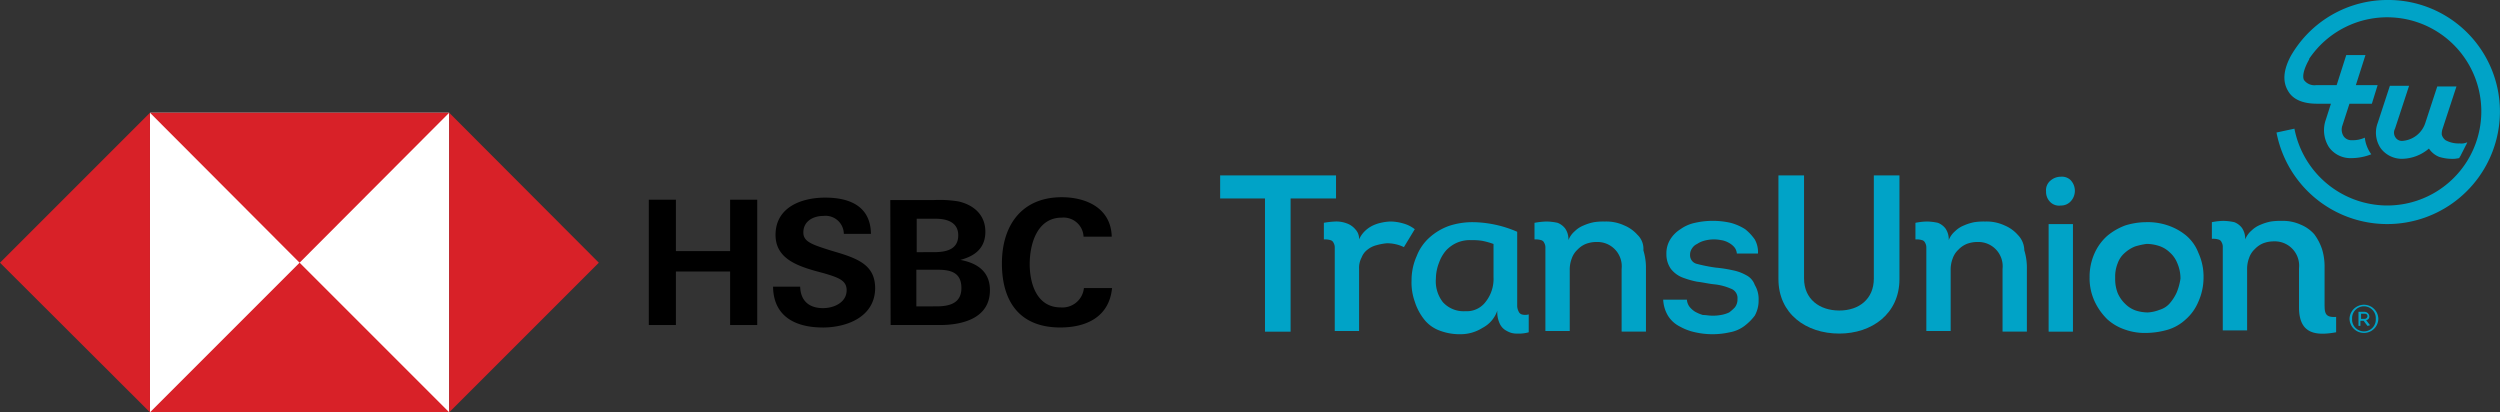 <svg id="Group_173011" data-name="Group 173011" xmlns="http://www.w3.org/2000/svg" xmlns:xlink="http://www.w3.org/1999/xlink" width="385.212" height="63.533" viewBox="0 0 385.212 63.533">
  <rect x="0" y="0" width="385.212" height="63.533" fill="#333333" stroke="none"/>
  <defs>
    <clipPath id="clip-path">
      <rect id="Rectangle_9147" data-name="Rectangle 9147" width="385.212" height="63.533" fill="none"/>
    </clipPath>
  </defs>
  <rect id="Rectangle_9145" data-name="Rectangle 9145" width="46.107" height="46.107" transform="translate(23.108 17.372)" fill="#fff"/>
  <path id="Path_90911" data-name="Path 90911" d="M246.245,107.967,269.3,84.914,246.245,61.806Z" transform="translate(-177.03 -44.434)" fill="#d82128"/>
  <path id="Path_90912" data-name="Path 90912" d="M105.263,84.914l23.053-23.108H82.21Z" transform="translate(-59.102 -44.434)" fill="#d82128"/>
  <path id="Path_90913" data-name="Path 90913" d="M0,84.914l23.108,23.053V61.806Z" transform="translate(0 -44.434)" fill="#d82128"/>
  <path id="Path_90914" data-name="Path 90914" d="M82.21,167.069h46.107l-23.054-23.053Z" transform="translate(-59.102 -103.536)" fill="#d82128"/>
  <path id="Path_90915" data-name="Path 90915" d="M368.194,120.538h-8.353v8.245h-4.177v-19.31h4.177v7.919h8.353v-7.919h4.177v19.31h-4.177Z" transform="translate(-255.694 -78.702)"/>
  <g id="Group_173010" data-name="Group 173010">
    <g id="Group_173009" data-name="Group 173009" clip-path="url(#clip-path)">
      <path id="Path_90916" data-name="Path 90916" d="M431.435,128.331c-4.177,0-7.594-1.681-7.648-6.292h4.177c.054,2.061,1.248,3.309,3.526,3.309,1.681,0,3.634-.868,3.634-2.766,0-1.519-1.3-1.953-3.472-2.6l-1.41-.38c-3.038-.868-6.075-2.061-6.075-5.533,0-4.285,4.014-5.75,7.648-5.75,3.743,0,7,1.3,7.051,5.587H434.69a2.818,2.818,0,0,0-3.146-2.766c-1.573,0-3.092.814-3.092,2.549,0,1.41,1.3,1.844,4.014,2.712l1.627.488c3.309,1.031,5.424,2.17,5.424,5.424-.054,4.34-4.285,6.021-8.082,6.021" transform="translate(-304.669 -77.87)"/>
      <path id="Path_90917" data-name="Path 90917" d="M488.049,109.616h6.726a17.856,17.856,0,0,1,3.8.217c2.332.542,4.122,2.061,4.122,4.665,0,2.5-1.573,3.743-3.851,4.339,2.6.488,4.556,1.79,4.556,4.665,0,4.394-4.339,5.37-7.7,5.37H488.1Zm6.726,8.028c1.844,0,3.743-.38,3.743-2.6,0-2.007-1.736-2.549-3.472-2.549h-2.929v5.153Zm.38,8.353c1.953,0,3.851-.434,3.851-2.821s-1.627-2.821-3.634-2.821h-3.309V126Z" transform="translate(-350.868 -78.791)"/>
      <path id="Path_90918" data-name="Path 90918" d="M558.229,128.192c-6.238,0-9-3.96-9-9.872s3.092-10.2,9.221-10.2c3.851,0,7.594,1.736,7.7,6.075H561.81a3.085,3.085,0,0,0-3.363-2.929c-3.8,0-4.936,4.068-4.936,7.16s1.139,6.672,4.773,6.672a3.325,3.325,0,0,0,3.58-2.983H566.2c-.434,4.448-3.96,6.075-7.974,6.075" transform="translate(-394.849 -77.731)"/>
      <path id="Path_90919" data-name="Path 90919" d="M739.734,122.622a5.005,5.005,0,0,0-1.776-.888,7.377,7.377,0,0,0-1.973-.3,7.637,7.637,0,0,0-1.48.2,5.731,5.731,0,0,0-1.381.493,4.639,4.639,0,0,0-1.184.888,4.129,4.129,0,0,0-.789,1.184,2.083,2.083,0,0,0-.592-1.579,3,3,0,0,0-1.282-.888,4.614,4.614,0,0,0-1.677-.3,13.474,13.474,0,0,0-1.874.2V124.2a2.749,2.749,0,0,1,.986.1.7.7,0,0,1,.493.395,1.426,1.426,0,0,1,.2.691v12.924h3.749v-9.569a3.377,3.377,0,0,1,.395-1.776,2.7,2.7,0,0,1,.888-1.184,3.642,3.642,0,0,1,1.381-.691,8.885,8.885,0,0,1,1.579-.3,5.873,5.873,0,0,1,2.664.592Z" transform="translate(-521.739 -87.304)" fill="#00a3c7"/>
      <path id="Path_90920" data-name="Path 90920" d="M790.777,136a.81.81,0,0,1-.493-.493,1.855,1.855,0,0,1-.2-.789V123.27a17.61,17.61,0,0,0-6.807-1.48,11.487,11.487,0,0,0-3.749.592,9.111,9.111,0,0,0-2.96,1.776,7.431,7.431,0,0,0-1.973,2.861,9.094,9.094,0,0,0-.789,3.749,8.686,8.686,0,0,0,.493,3.255,8.548,8.548,0,0,0,1.381,2.664,5.384,5.384,0,0,0,2.368,1.776,8.689,8.689,0,0,0,3.255.592,6.346,6.346,0,0,0,3.453-.987,4.659,4.659,0,0,0,2.269-2.664,4.08,4.08,0,0,0,.395,2.072,2.316,2.316,0,0,0,1.085,1.085,2.893,2.893,0,0,0,1.579.395,5.47,5.47,0,0,0,1.776-.2V136a1.941,1.941,0,0,1-1.085,0Zm-4.341-5.722a5.688,5.688,0,0,1-1.184,3.749,3.631,3.631,0,0,1-3.157,1.48,4.31,4.31,0,0,1-3.453-1.381,5.214,5.214,0,0,1-1.085-3.65,6.87,6.87,0,0,1,.493-2.466,5.854,5.854,0,0,1,1.085-1.874,5.159,5.159,0,0,1,1.677-1.184,5.018,5.018,0,0,1,2.17-.395,10.119,10.119,0,0,1,1.677.1,11.97,11.97,0,0,1,1.776.493Z" transform="translate(-556.307 -87.557)" fill="#00a3c7"/>
      <path id="Path_90921" data-name="Path 90921" d="M857.081,123.511a5.6,5.6,0,0,0-2.072-1.48,6.589,6.589,0,0,0-2.96-.592,9.544,9.544,0,0,0-1.677.1,7.4,7.4,0,0,0-1.579.493,4.136,4.136,0,0,0-1.381.888,3.536,3.536,0,0,0-.987,1.381,2.929,2.929,0,0,0-.493-1.776,2.693,2.693,0,0,0-1.184-.888,8.667,8.667,0,0,0-1.677-.2,12.124,12.124,0,0,0-1.874.2V124.2a2.742,2.742,0,0,1,.987.1.693.693,0,0,1,.493.395,1.422,1.422,0,0,1,.2.69v12.924h3.749v-9.372a4.773,4.773,0,0,1,.3-1.776,3.345,3.345,0,0,1,.888-1.381,3.755,3.755,0,0,1,1.283-.888,4.614,4.614,0,0,1,1.677-.3,3.745,3.745,0,0,1,3.847,4.143v9.668h3.749V128.74a9.132,9.132,0,0,0-.395-2.861,2.981,2.981,0,0,0-.888-2.368Z" transform="translate(-604.754 -87.305)" fill="#00a3c7"/>
      <path id="Path_90922" data-name="Path 90922" d="M924.568,129.473a7.069,7.069,0,0,0-2.171-.789,20,20,0,0,0-2.565-.395,25.583,25.583,0,0,1-2.96-.592,1.361,1.361,0,0,1-.987-1.381,1.667,1.667,0,0,1,.3-.987,1.826,1.826,0,0,1,.789-.691,3.644,3.644,0,0,1,1.085-.493,5.774,5.774,0,0,1,1.282-.2,5.608,5.608,0,0,1,1.283.1,3.325,3.325,0,0,1,1.184.395,3.075,3.075,0,0,1,.888.691,1.753,1.753,0,0,1,.395.986h3.255a3.929,3.929,0,0,0-.494-2.17,7.416,7.416,0,0,0-1.48-1.579,7.9,7.9,0,0,0-2.269-.987,12.5,12.5,0,0,0-2.762-.3,12.246,12.246,0,0,0-2.664.3,5.892,5.892,0,0,0-2.269.987,4.825,4.825,0,0,0-1.578,1.579,4.086,4.086,0,0,0-.592,2.269,3.878,3.878,0,0,0,.69,2.269,4.253,4.253,0,0,0,1.677,1.283,13.517,13.517,0,0,0,2.368.691c.888.1,1.677.3,2.565.395a8.684,8.684,0,0,1,2.664.69,1.522,1.522,0,0,1,.987,1.579,1.983,1.983,0,0,1-.395,1.283,6.387,6.387,0,0,1-.888.789,4.9,4.9,0,0,1-1.282.395,6.513,6.513,0,0,1-1.381.1c-.493,0-.888-.1-1.381-.1a6.068,6.068,0,0,1-1.184-.493,3.409,3.409,0,0,1-.888-.789,2.068,2.068,0,0,1-.395-1.085h-3.65a5.251,5.251,0,0,0,.789,2.565,4.583,4.583,0,0,0,1.776,1.578,8.426,8.426,0,0,0,2.368.888,12.133,12.133,0,0,0,5.327,0,5.3,5.3,0,0,0,2.269-.987,7.98,7.98,0,0,0,1.578-1.578,4.689,4.689,0,0,0,.592-2.368,4.208,4.208,0,0,0-.592-2.368,2.69,2.69,0,0,0-1.283-1.48Z" transform="translate(-655.47 -87.053)" fill="#00a3c7"/>
      <path id="Path_90923" data-name="Path 90923" d="M1065.812,123.511a5.6,5.6,0,0,0-2.072-1.48,6.589,6.589,0,0,0-2.96-.592,9.543,9.543,0,0,0-1.677.1,7.4,7.4,0,0,0-1.579.493,4.135,4.135,0,0,0-1.381.888,3.537,3.537,0,0,0-.987,1.381,2.928,2.928,0,0,0-.493-1.776,2.692,2.692,0,0,0-1.184-.888,8.666,8.666,0,0,0-1.677-.2,9.8,9.8,0,0,0-1.776.2V124.2a2.739,2.739,0,0,1,.986.1.693.693,0,0,1,.493.395,1.425,1.425,0,0,1,.2.69v12.924h3.749v-9.372a4.776,4.776,0,0,1,.3-1.776,3.346,3.346,0,0,1,.888-1.381,3.757,3.757,0,0,1,1.282-.888,4.615,4.615,0,0,1,1.677-.3,3.745,3.745,0,0,1,3.847,4.143v9.668h3.749V128.74a9.132,9.132,0,0,0-.395-2.861A3.444,3.444,0,0,0,1065.812,123.511Z" transform="translate(-754.886 -87.305)" fill="#00a3c7"/>
      <path id="Path_90924" data-name="Path 90924" d="M1123.895,96.871a2.42,2.42,0,0,0-1.579.592,1.914,1.914,0,0,0-.69,1.677,2.21,2.21,0,0,0,.69,1.677,1.916,1.916,0,0,0,1.579.493,2.006,2.006,0,0,0,1.48-.592,2.382,2.382,0,0,0,0-3.354,1.937,1.937,0,0,0-1.48-.493" transform="translate(-806.359 -69.642)" fill="#00a3c7"/>
      <rect id="Rectangle_9146" data-name="Rectangle 9146" width="3.749" height="16.574" transform="translate(315.661 34.529)" fill="#00a3c7"/>
      <path id="Path_90925" data-name="Path 90925" d="M1160.388,123.862a8.917,8.917,0,0,0-2.861-1.579,9.546,9.546,0,0,0-3.354-.493,11.115,11.115,0,0,0-3.157.493,9.575,9.575,0,0,0-2.762,1.579,7.828,7.828,0,0,0-1.973,2.664,8.752,8.752,0,0,0-.789,3.748,8.437,8.437,0,0,0,.789,3.749,9.37,9.37,0,0,0,1.973,2.762,7.743,7.743,0,0,0,2.762,1.579,9,9,0,0,0,3.255.493,12.4,12.4,0,0,0,3.255-.493,6.984,6.984,0,0,0,2.762-1.579,7.367,7.367,0,0,0,1.973-2.762,9.1,9.1,0,0,0,.789-3.749,8.757,8.757,0,0,0-.789-3.748,6.533,6.533,0,0,0-1.875-2.664m-1.48,8.78a7.01,7.01,0,0,1-1.085,1.677,3.313,3.313,0,0,1-1.578.986,5.762,5.762,0,0,1-1.776.395,6.2,6.2,0,0,1-1.875-.3,4.3,4.3,0,0,1-1.578-.987,5.156,5.156,0,0,1-1.184-1.677,5.963,5.963,0,0,1-.395-2.368,5.477,5.477,0,0,1,.395-2.269,3.757,3.757,0,0,1,1.085-1.578,5.3,5.3,0,0,1,1.578-.987,11.472,11.472,0,0,1,1.776-.395,6.194,6.194,0,0,1,1.874.3,4.188,4.188,0,0,1,1.677.987,4.285,4.285,0,0,1,1.184,1.677,5.96,5.96,0,0,1,.493,2.368,8.9,8.9,0,0,1-.592,2.171Z" transform="translate(-823.517 -87.557)" fill="#00a3c7"/>
      <path id="Path_90926" data-name="Path 90926" d="M668.869,99.72V96.169h17.856V99.72h-7v20.52h-3.946V99.72Z" transform="translate(-480.863 -69.138)" fill="#00a3c7"/>
      <path id="Path_90927" data-name="Path 90927" d="M974.919,112.151V96.169h3.946v15.883c0,3.157,2.368,4.933,5.426,4.933s5.327-1.776,5.327-4.933V96.169h3.946v15.982c0,5.327-4.242,8.385-9.273,8.385-5.13,0-9.372-3.058-9.372-8.385Z" transform="translate(-700.888 -69.138)" fill="#00a3c7"/>
      <path id="Path_90928" data-name="Path 90928" d="M1229.891,134.209V128.29a9.121,9.121,0,0,0-.395-2.861,8.233,8.233,0,0,0-1.184-2.269,5.59,5.59,0,0,0-2.072-1.48,6.588,6.588,0,0,0-2.959-.592,9.566,9.566,0,0,0-1.677.1,7.426,7.426,0,0,0-1.579.493,4.139,4.139,0,0,0-1.381.888,3.54,3.54,0,0,0-.987,1.381,2.932,2.932,0,0,0-.493-1.776,2.694,2.694,0,0,0-1.184-.888,8.69,8.69,0,0,0-1.677-.2,9.8,9.8,0,0,0-1.776.2v2.565a2.742,2.742,0,0,1,.987.1.693.693,0,0,1,.493.395,1.424,1.424,0,0,1,.2.691v12.923h3.749v-9.372a4.778,4.778,0,0,1,.3-1.776,3.344,3.344,0,0,1,.888-1.381,3.751,3.751,0,0,1,1.282-.888,4.612,4.612,0,0,1,1.677-.3,3.745,3.745,0,0,1,3.848,4.143v6.018c0,4.045,2.466,4.439,5.722,3.847v-2.368c-1.48.1-1.776-.395-1.776-1.677Z" transform="translate(-871.71 -87.053)" fill="#00a3c7"/>
      <path id="Path_90929" data-name="Path 90929" d="M1265.141,0a17.168,17.168,0,0,0-15,8.681c-1.085,2.072-1.283,3.847-.395,5.327.987,1.776,3.255,1.973,4.439,1.973h2.17l-.789,2.466a4.847,4.847,0,0,0,.493,4.242,4.08,4.08,0,0,0,3.453,1.677,8.417,8.417,0,0,0,3.058-.592,5.308,5.308,0,0,1-.691-1.283,4.9,4.9,0,0,1-.3-1.282,4.417,4.417,0,0,1-1.973.395,1.447,1.447,0,0,1-1.282-.592,1.893,1.893,0,0,1-.2-1.677l1.085-3.354h3.453l.888-2.861h-3.354l1.48-4.636h-2.96l-1.48,4.636h-3.157a2,2,0,0,1-1.874-.789c-.3-.592,0-1.776.789-3.157v-.1a14.5,14.5,0,1,1,12.036,22.591,14.607,14.607,0,0,1-14.3-11.838l-2.762.592a17.369,17.369,0,0,0,34.429-3.255A17.2,17.2,0,0,0,1265.14,0Z" transform="translate(-897.194 -0.001)" fill="#00a3c7"/>
      <path id="Path_90930" data-name="Path 90930" d="M1315.372,55.911a4.137,4.137,0,0,1-2.17-.493,1.56,1.56,0,0,1-.592-.888,2.453,2.453,0,0,1,.1-.789l2.17-6.61h-2.959l-1.874,5.722a4.016,4.016,0,0,1-3.453,2.664,1.156,1.156,0,0,1-1.085-.493,1.287,1.287,0,0,1-.1-1.381l2.17-6.61h-2.96l-1.874,5.722a4.27,4.27,0,0,0,.493,3.946,4.076,4.076,0,0,0,3.354,1.579,6.523,6.523,0,0,0,4.045-1.579,3.388,3.388,0,0,0,1.578,1.283,6.808,6.808,0,0,0,2.269.3c.3,0,.69-.1.789-.1.1-.1.1-.2.2-.3l.3-.592.3-.592.3-.592c.1-.1.1-.3.2-.395a2.138,2.138,0,0,1-1.184.2Z" transform="translate(-936.375 -33.812)" fill="#00a3c7"/>
      <path id="Path_90931" data-name="Path 90931" d="M1287.988,169.11a2.22,2.22,0,0,1,4.439,0,2.22,2.22,0,0,1-4.439,0m4.045,0a1.828,1.828,0,1,0-3.65,0,1.828,1.828,0,1,0,3.65,0m-.888.987h0l-.395.1-.592-.789h-.493v.789h-.3v-2.17h.888a.762.762,0,0,1,.789.69.552.552,0,0,1-.493.592Zm-1.381-.987h.493a.451.451,0,0,0,.493-.395c0-.3-.2-.395-.493-.395h-.493Z" transform="translate(-925.96 -119.981)" fill="#00a3c7"/>
    </g>
  </g>
</svg>
